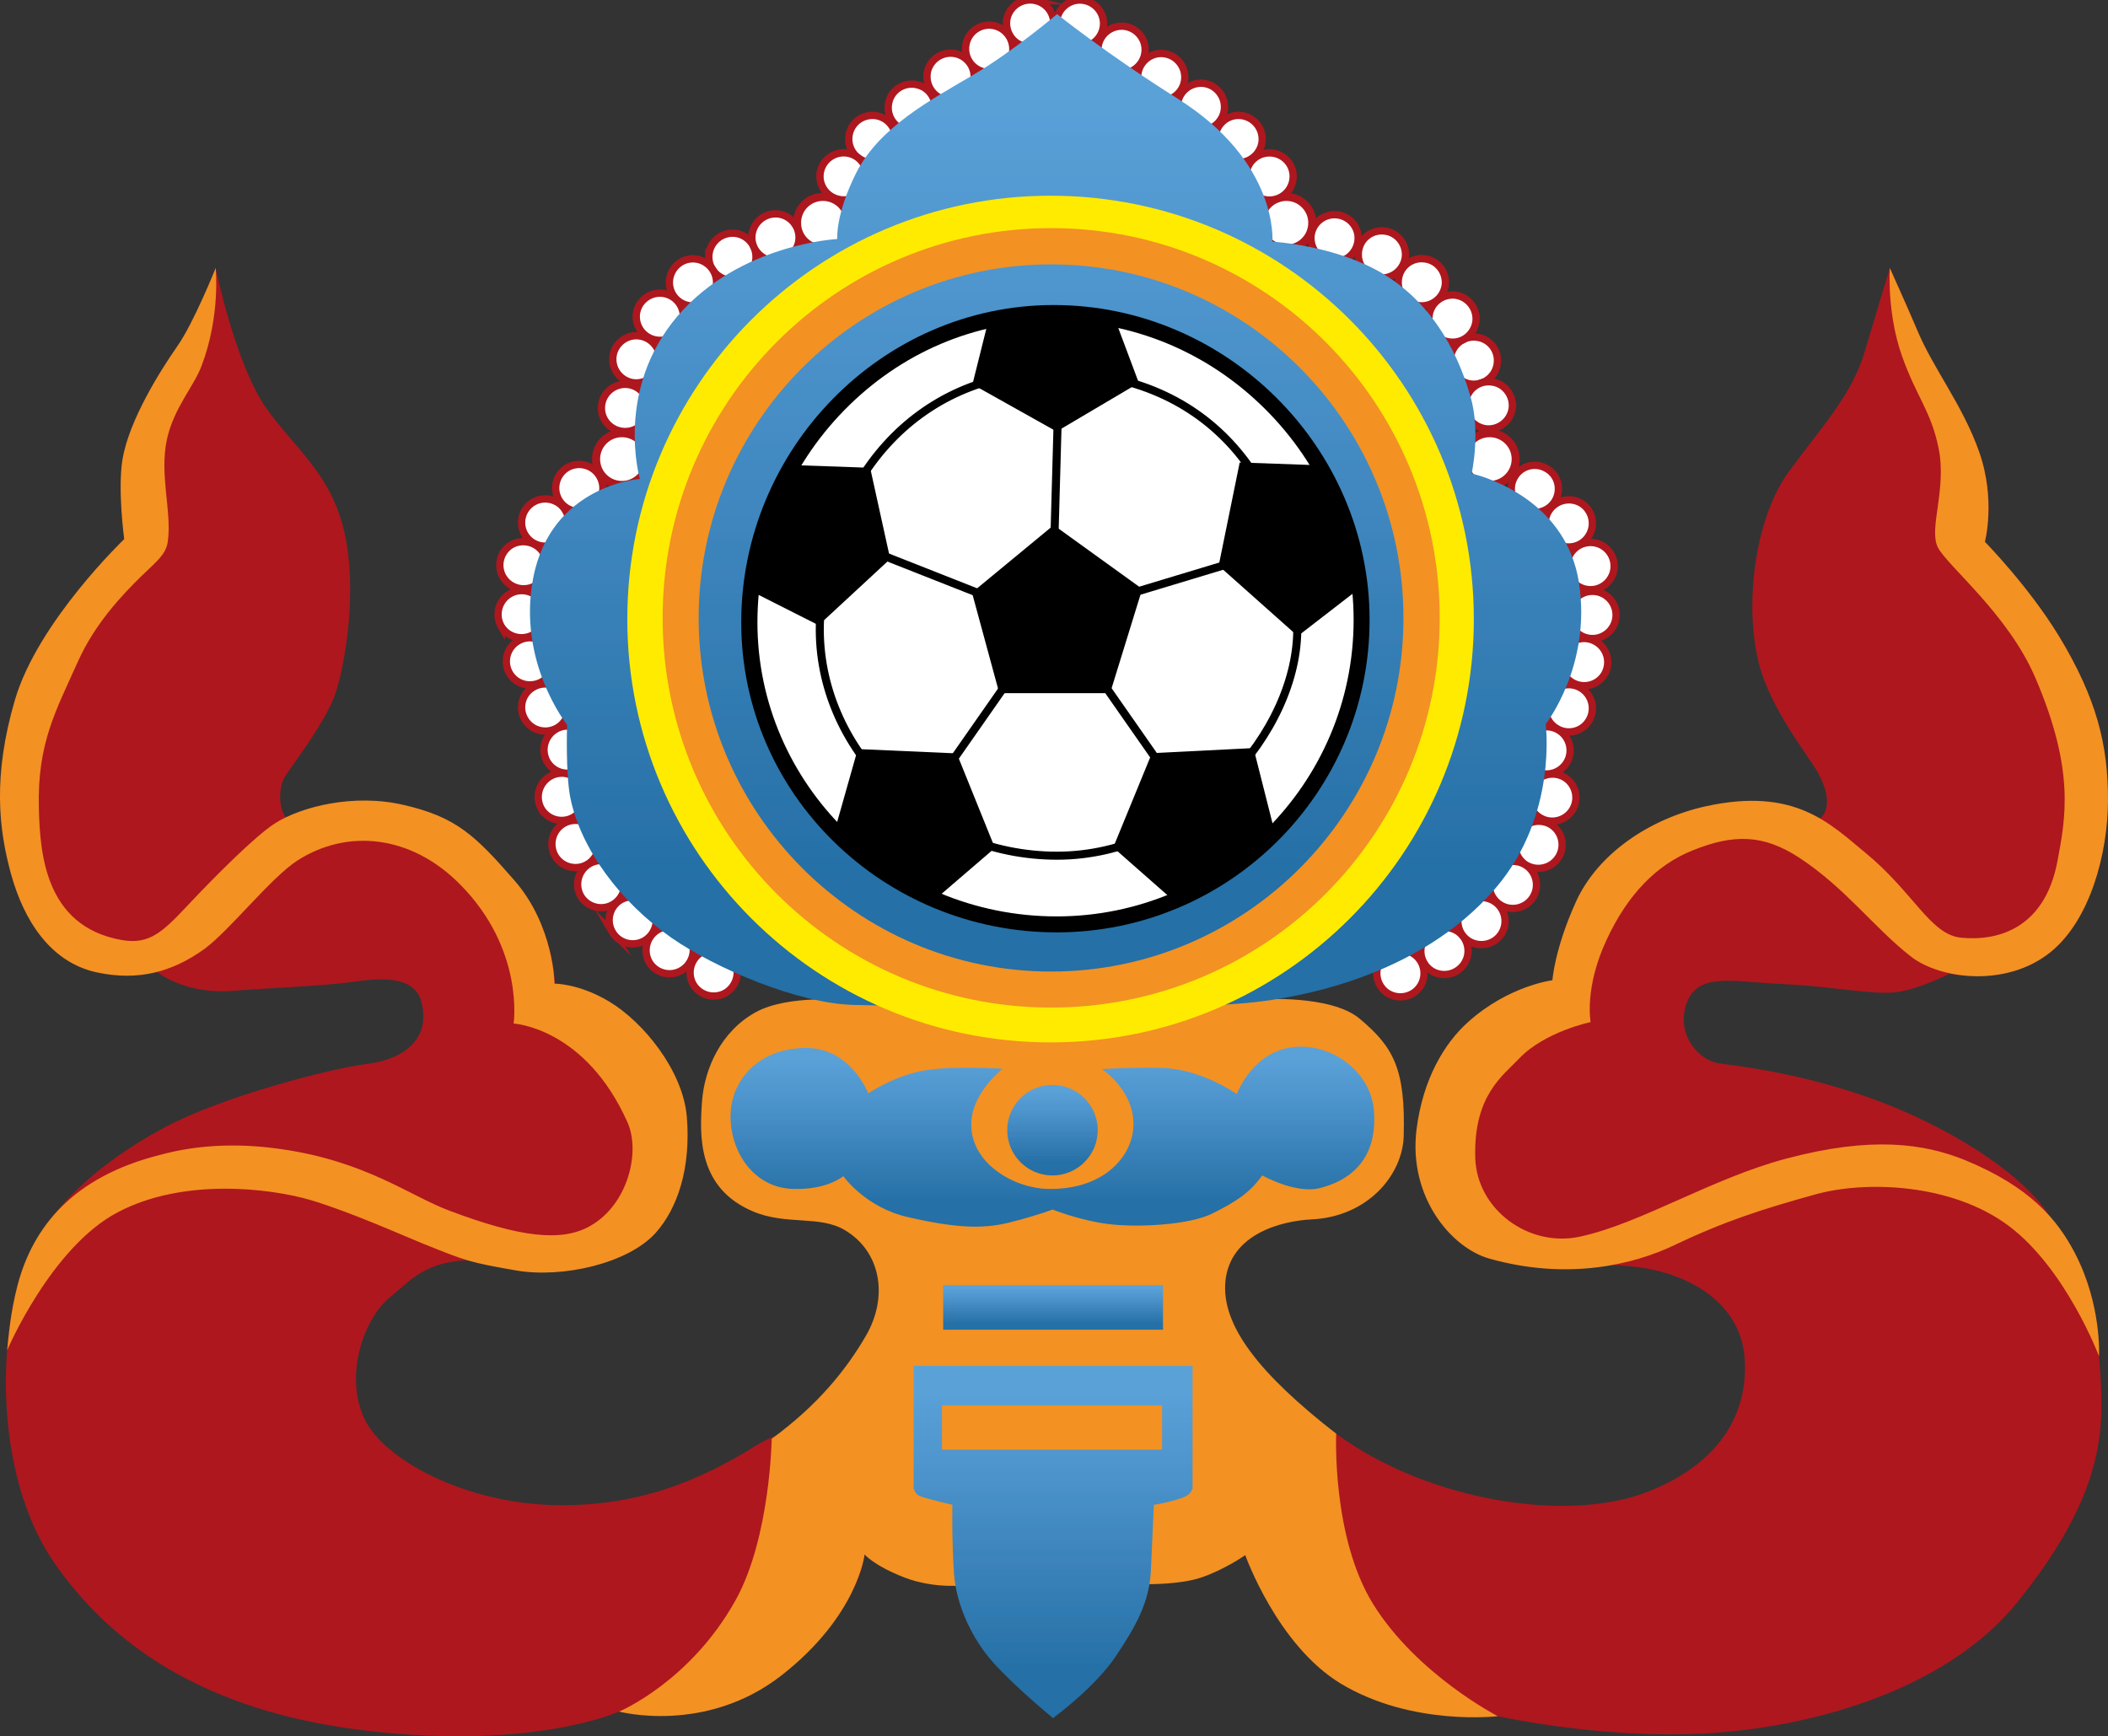<svg xmlns="http://www.w3.org/2000/svg" viewBox="16.04 57.08 272.34 224.34"><rect x="16.04" y="57.08" width="272.34" height="224.34" fill="#333333" stroke="none"/><defs><linearGradient id="a" x1="0" x2="1.005" y1="0" y2="0" gradientTransform="rotate(90 -29.477 401.554) scale(128.421)" gradientUnits="userSpaceOnUse"><stop offset="0" stop-color="#5aa1d8"/><stop offset=".063" stop-color="#5aa1d8"/><stop offset=".078" stop-color="#5aa1d8"/><stop offset=".086" stop-color="#59a0d7"/><stop offset=".094" stop-color="#59a0d7"/><stop offset=".102" stop-color="#589fd7"/><stop offset=".109" stop-color="#589fd7"/><stop offset=".117" stop-color="#589ed6"/><stop offset=".125" stop-color="#579dd5"/><stop offset=".133" stop-color="#579dd5"/><stop offset=".141" stop-color="#569dd4"/><stop offset=".148" stop-color="#559cd3"/><stop offset=".156" stop-color="#559cd3"/><stop offset=".164" stop-color="#559bd3"/><stop offset=".172" stop-color="#559bd3"/><stop offset=".18" stop-color="#549ad2"/><stop offset=".188" stop-color="#539ad1"/><stop offset=".191" stop-color="#529ad1"/><stop offset=".195" stop-color="#5299d0"/><stop offset=".203" stop-color="#5299d0"/><stop offset=".219" stop-color="#5198d0"/><stop offset=".223" stop-color="#5198cf"/><stop offset=".227" stop-color="#5098cf"/><stop offset=".234" stop-color="#5098cf"/><stop offset=".242" stop-color="#4f97ce"/><stop offset=".25" stop-color="#4e96ce"/><stop offset=".258" stop-color="#4e96ce"/><stop offset=".266" stop-color="#4e96cd"/><stop offset=".273" stop-color="#4e96cd"/><stop offset=".281" stop-color="#4d95cc"/><stop offset=".289" stop-color="#4c94cb"/><stop offset=".297" stop-color="#4c94cb"/><stop offset=".305" stop-color="#4b93ca"/><stop offset=".313" stop-color="#4b93ca"/><stop offset=".32" stop-color="#4a92ca"/><stop offset=".328" stop-color="#4a92c9"/><stop offset=".336" stop-color="#4a92c9"/><stop offset=".344" stop-color="#4991c8"/><stop offset=".352" stop-color="#4890c7"/><stop offset=".359" stop-color="#4890c7"/><stop offset=".367" stop-color="#478fc6"/><stop offset=".371" stop-color="#468fc6"/><stop offset=".375" stop-color="#468ec6"/><stop offset=".391" stop-color="#468ec6"/><stop offset=".398" stop-color="#468ec5"/><stop offset=".406" stop-color="#458dc4"/><stop offset=".414" stop-color="#458dc4"/><stop offset=".422" stop-color="#448cc3"/><stop offset=".43" stop-color="#438bc2"/><stop offset=".434" stop-color="#428bc2"/><stop offset=".438" stop-color="#428ac2"/><stop offset=".445" stop-color="#418ac2"/><stop offset=".449" stop-color="#4189c1"/><stop offset=".453" stop-color="#4189c0"/><stop offset=".461" stop-color="#4189c0"/><stop offset=".469" stop-color="#4188c0"/><stop offset=".477" stop-color="#4188c0"/><stop offset=".484" stop-color="#4088bf"/><stop offset=".492" stop-color="#3f87be"/><stop offset=".5" stop-color="#3f87be"/><stop offset=".508" stop-color="#3e86bd"/><stop offset=".516" stop-color="#3e86bd"/><stop offset=".523" stop-color="#3d85bc"/><stop offset=".527" stop-color="#3c84bb"/><stop offset=".531" stop-color="#3b84bb"/><stop offset=".547" stop-color="#3b84bb"/><stop offset=".555" stop-color="#3b83ba"/><stop offset=".563" stop-color="#3b83ba"/><stop offset=".57" stop-color="#3a82b9"/><stop offset=".574" stop-color="#3982b9"/><stop offset=".578" stop-color="#3981b8"/><stop offset=".586" stop-color="#3881b8"/><stop offset=".594" stop-color="#3780b7"/><stop offset=".609" stop-color="#3780b7"/><stop offset=".617" stop-color="#3680b7"/><stop offset=".625" stop-color="#377fb6"/><stop offset=".629" stop-color="#367eb5"/><stop offset=".633" stop-color="#357eb5"/><stop offset=".641" stop-color="#357eb5"/><stop offset=".648" stop-color="#347db4"/><stop offset=".656" stop-color="#337db3"/><stop offset=".664" stop-color="#337db3"/><stop offset=".672" stop-color="#327cb2"/><stop offset=".676" stop-color="#317cb2"/><stop offset=".68" stop-color="#317bb2"/><stop offset=".688" stop-color="#307bb2"/><stop offset=".695" stop-color="#2f7ab1"/><stop offset=".703" stop-color="#307ab1"/><stop offset=".711" stop-color="#3079b0"/><stop offset=".715" stop-color="#3079b0"/><stop offset=".719" stop-color="#2f79af"/><stop offset=".727" stop-color="#2f79af"/><stop offset=".734" stop-color="#2e78ae"/><stop offset=".742" stop-color="#2e78ae"/><stop offset=".75" stop-color="#2d77ae"/><stop offset=".758" stop-color="#2c76ad"/><stop offset=".766" stop-color="#2c76ad"/><stop offset=".773" stop-color="#2b76ac"/><stop offset=".777" stop-color="#2a76ac"/><stop offset=".781" stop-color="#2a75ab"/><stop offset=".789" stop-color="#2975ab"/><stop offset=".797" stop-color="#2a74ab"/><stop offset=".805" stop-color="#2a74ab"/><stop offset=".813" stop-color="#2973aa"/><stop offset=".816" stop-color="#2873aa"/><stop offset=".82" stop-color="#2873a9"/><stop offset=".828" stop-color="#2773a9"/><stop offset=".836" stop-color="#2672a8"/><stop offset=".844" stop-color="#2672a8"/><stop offset=".852" stop-color="#2571a7"/><stop offset=".855" stop-color="#2471a7"/><stop offset=".859" stop-color="#2371a7"/><stop offset=".863" stop-color="#2470a7"/><stop offset=".867" stop-color="#2470a7"/><stop offset=".875" stop-color="#2470a7"/><stop offset="1" stop-color="#2470a7"/></linearGradient><linearGradient id="b" x1="0" x2="1.013" y1="0" y2="0" gradientTransform="rotate(90 -96.395 468.062) scale(23.246)" gradientUnits="userSpaceOnUse"><stop offset="0" stop-color="#5aa1d8"/><stop offset=".063" stop-color="#5aa1d8"/><stop offset=".078" stop-color="#5aa1d8"/><stop offset=".086" stop-color="#59a0d7"/><stop offset=".094" stop-color="#59a0d7"/><stop offset=".102" stop-color="#589fd7"/><stop offset=".109" stop-color="#589ed6"/><stop offset=".117" stop-color="#589ed6"/><stop offset=".125" stop-color="#579dd5"/><stop offset=".133" stop-color="#579dd5"/><stop offset=".141" stop-color="#569dd4"/><stop offset=".148" stop-color="#559cd3"/><stop offset=".156" stop-color="#559cd3"/><stop offset=".164" stop-color="#559bd3"/><stop offset=".172" stop-color="#549ad2"/><stop offset=".18" stop-color="#549ad2"/><stop offset=".188" stop-color="#539ad1"/><stop offset=".191" stop-color="#529ad1"/><stop offset=".195" stop-color="#5299d0"/><stop offset=".203" stop-color="#5199d0"/><stop offset=".219" stop-color="#5198d0"/><stop offset=".223" stop-color="#5098cf"/><stop offset=".227" stop-color="#5098cf"/><stop offset=".234" stop-color="#5098cf"/><stop offset=".242" stop-color="#4f97ce"/><stop offset=".25" stop-color="#4e96ce"/><stop offset=".258" stop-color="#4e96ce"/><stop offset=".266" stop-color="#4e96cd"/><stop offset=".273" stop-color="#4d95cc"/><stop offset=".281" stop-color="#4d95cc"/><stop offset=".289" stop-color="#4c94cb"/><stop offset=".297" stop-color="#4c94cb"/><stop offset=".305" stop-color="#4b93ca"/><stop offset=".313" stop-color="#4a92ca"/><stop offset=".32" stop-color="#4a92ca"/><stop offset=".328" stop-color="#4a92c9"/><stop offset=".336" stop-color="#4991c8"/><stop offset=".344" stop-color="#4991c8"/><stop offset=".352" stop-color="#4890c7"/><stop offset=".359" stop-color="#4890c7"/><stop offset=".367" stop-color="#478fc6"/><stop offset=".371" stop-color="#468ec6"/><stop offset=".375" stop-color="#458ec6"/><stop offset=".383" stop-color="#458ec6"/><stop offset=".391" stop-color="#468ec5"/><stop offset=".398" stop-color="#468ec5"/><stop offset=".406" stop-color="#458dc4"/><stop offset=".414" stop-color="#448cc3"/><stop offset=".422" stop-color="#448cc3"/><stop offset=".43" stop-color="#438bc2"/><stop offset=".434" stop-color="#428ac2"/><stop offset=".438" stop-color="#418ac2"/><stop offset=".441" stop-color="#418ac1"/><stop offset=".445" stop-color="#4189c1"/><stop offset=".453" stop-color="#4189c0"/><stop offset=".469" stop-color="#4188c0"/><stop offset=".477" stop-color="#4088bf"/><stop offset=".484" stop-color="#4088bf"/><stop offset=".492" stop-color="#3f87be"/><stop offset=".5" stop-color="#3e86bd"/><stop offset=".508" stop-color="#3e86bd"/><stop offset=".516" stop-color="#3d85bc"/><stop offset=".52" stop-color="#3c85bc"/><stop offset=".523" stop-color="#3c84bb"/><stop offset=".531" stop-color="#3b84bb"/><stop offset=".547" stop-color="#3b84bb"/><stop offset=".555" stop-color="#3b83ba"/><stop offset=".563" stop-color="#3a82b9"/><stop offset=".566" stop-color="#3a82b9"/><stop offset=".57" stop-color="#3982b9"/><stop offset=".574" stop-color="#3981b8"/><stop offset=".578" stop-color="#3881b8"/><stop offset=".586" stop-color="#3881b8"/><stop offset=".594" stop-color="#3780b7"/><stop offset=".609" stop-color="#3780b7"/><stop offset=".617" stop-color="#377fb6"/><stop offset=".621" stop-color="#367fb6"/><stop offset=".625" stop-color="#357eb5"/><stop offset=".633" stop-color="#357eb5"/><stop offset=".641" stop-color="#347db4"/><stop offset=".648" stop-color="#347db4"/><stop offset=".656" stop-color="#337db3"/><stop offset=".664" stop-color="#327cb2"/><stop offset=".668" stop-color="#327cb2"/><stop offset=".672" stop-color="#317bb2"/><stop offset=".676" stop-color="#307bb2"/><stop offset=".68" stop-color="#307bb2"/><stop offset=".688" stop-color="#307bb2"/><stop offset=".695" stop-color="#2f7ab1"/><stop offset=".699" stop-color="#3079b0"/><stop offset=".703" stop-color="#3179b0"/><stop offset=".707" stop-color="#3079b0"/><stop offset=".711" stop-color="#3079af"/><stop offset=".715" stop-color="#2f79af"/><stop offset=".719" stop-color="#2f79af"/><stop offset=".727" stop-color="#2e78ae"/><stop offset=".734" stop-color="#2e78ae"/><stop offset=".742" stop-color="#2d77ae"/><stop offset=".75" stop-color="#2d77ae"/><stop offset=".758" stop-color="#2c76ad"/><stop offset=".766" stop-color="#2b76ac"/><stop offset=".77" stop-color="#2a76ac"/><stop offset=".773" stop-color="#2a75ab"/><stop offset=".781" stop-color="#2a75ab"/><stop offset=".789" stop-color="#2975ab"/><stop offset=".797" stop-color="#2a74ab"/><stop offset=".805" stop-color="#2973aa"/><stop offset=".809" stop-color="#2873aa"/><stop offset=".813" stop-color="#2873a9"/><stop offset=".82" stop-color="#2773a9"/><stop offset=".828" stop-color="#2672a8"/><stop offset=".836" stop-color="#2672a8"/><stop offset=".844" stop-color="#2571a7"/><stop offset=".848" stop-color="#2471a7"/><stop offset=".852" stop-color="#2371a7"/><stop offset=".855" stop-color="#2470a7"/><stop offset=".859" stop-color="#2470a7"/><stop offset=".875" stop-color="#2470a7"/><stop offset="1" stop-color="#2470a7"/></linearGradient><linearGradient id="c" x1="0" x2="1" y1="0" y2="0" gradientTransform="rotate(90 -98.873 470.538) scale(11.674)" gradientUnits="userSpaceOnUse"><stop offset="0" stop-color="#5aa1d8"/><stop offset=".063" stop-color="#5aa1d8"/><stop offset=".078" stop-color="#5aa1d8"/><stop offset=".086" stop-color="#59a0d7"/><stop offset=".094" stop-color="#59a0d7"/><stop offset=".102" stop-color="#589fd7"/><stop offset=".109" stop-color="#589fd7"/><stop offset=".117" stop-color="#589ed6"/><stop offset=".125" stop-color="#579dd5"/><stop offset=".133" stop-color="#579dd5"/><stop offset=".141" stop-color="#569dd4"/><stop offset=".148" stop-color="#569dd4"/><stop offset=".156" stop-color="#559cd3"/><stop offset=".164" stop-color="#559bd3"/><stop offset=".172" stop-color="#559bd3"/><stop offset=".18" stop-color="#549ad2"/><stop offset=".188" stop-color="#539ad1"/><stop offset=".191" stop-color="#539ad1"/><stop offset=".195" stop-color="#529ad1"/><stop offset=".203" stop-color="#5299d0"/><stop offset=".219" stop-color="#5198d0"/><stop offset=".223" stop-color="#5198cf"/><stop offset=".227" stop-color="#5098cf"/><stop offset=".234" stop-color="#5098cf"/><stop offset=".242" stop-color="#4f97ce"/><stop offset=".25" stop-color="#4f97ce"/><stop offset=".266" stop-color="#4e96ce"/><stop offset=".273" stop-color="#4e96cd"/><stop offset=".281" stop-color="#4d95cc"/><stop offset=".289" stop-color="#4c94cb"/><stop offset=".297" stop-color="#4c94cb"/><stop offset=".305" stop-color="#4b93ca"/><stop offset=".313" stop-color="#4b93ca"/><stop offset=".328" stop-color="#4a92ca"/><stop offset=".336" stop-color="#4a92c9"/><stop offset=".344" stop-color="#4991c8"/><stop offset=".352" stop-color="#4991c8"/><stop offset=".359" stop-color="#4890c7"/><stop offset=".367" stop-color="#478fc6"/><stop offset=".371" stop-color="#468fc6"/><stop offset=".375" stop-color="#468ec6"/><stop offset=".391" stop-color="#468ec6"/><stop offset=".398" stop-color="#468ec5"/><stop offset=".406" stop-color="#458dc4"/><stop offset=".414" stop-color="#458dc4"/><stop offset=".422" stop-color="#448cc3"/><stop offset=".43" stop-color="#438bc2"/><stop offset=".434" stop-color="#438bc2"/><stop offset=".438" stop-color="#428bc2"/><stop offset=".441" stop-color="#428ac2"/><stop offset=".445" stop-color="#418ac2"/><stop offset=".449" stop-color="#418ac1"/><stop offset=".453" stop-color="#4189c1"/><stop offset=".461" stop-color="#4189c0"/><stop offset=".469" stop-color="#4188c0"/><stop offset=".477" stop-color="#4188c0"/><stop offset=".484" stop-color="#4088bf"/><stop offset=".492" stop-color="#4088bf"/><stop offset=".5" stop-color="#3f87be"/><stop offset=".508" stop-color="#3e86bd"/><stop offset=".516" stop-color="#3e86bd"/><stop offset=".523" stop-color="#3d85bc"/><stop offset=".527" stop-color="#3c85bc"/><stop offset=".531" stop-color="#3b84bb"/><stop offset=".547" stop-color="#3c84bb"/><stop offset=".555" stop-color="#3c84bb"/><stop offset=".563" stop-color="#3b83ba"/><stop offset=".57" stop-color="#3a82b9"/><stop offset=".574" stop-color="#3a82b9"/><stop offset=".578" stop-color="#3982b9"/><stop offset=".582" stop-color="#3981b8"/><stop offset=".586" stop-color="#3881b8"/><stop offset=".594" stop-color="#3881b8"/><stop offset=".602" stop-color="#3780b7"/><stop offset=".609" stop-color="#3680b7"/><stop offset=".617" stop-color="#3680b7"/><stop offset=".625" stop-color="#377fb6"/><stop offset=".629" stop-color="#367fb6"/><stop offset=".633" stop-color="#367eb5"/><stop offset=".641" stop-color="#357eb5"/><stop offset=".648" stop-color="#347db4"/><stop offset=".656" stop-color="#347db4"/><stop offset=".664" stop-color="#337db3"/><stop offset=".672" stop-color="#327db2"/><stop offset=".676" stop-color="#327cb2"/><stop offset=".68" stop-color="#317cb2"/><stop offset=".684" stop-color="#317bb2"/><stop offset=".688" stop-color="#307bb2"/><stop offset=".695" stop-color="#307bb2"/><stop offset=".703" stop-color="#2f7ab1"/><stop offset=".707" stop-color="#3079b0"/><stop offset=".711" stop-color="#3179b0"/><stop offset=".719" stop-color="#3079b0"/><stop offset=".723" stop-color="#2f79af"/><stop offset=".727" stop-color="#2f79af"/><stop offset=".734" stop-color="#2f79af"/><stop offset=".742" stop-color="#2e78ae"/><stop offset=".75" stop-color="#2d77ae"/><stop offset=".758" stop-color="#2d77ae"/><stop offset=".766" stop-color="#2c76ad"/><stop offset=".773" stop-color="#2c76ad"/><stop offset=".781" stop-color="#2b76ac"/><stop offset=".785" stop-color="#2a75ab"/><stop offset=".789" stop-color="#2975ab"/><stop offset=".797" stop-color="#2975ab"/><stop offset=".805" stop-color="#2a74ab"/><stop offset=".813" stop-color="#2973aa"/><stop offset=".816" stop-color="#2973aa"/><stop offset=".82" stop-color="#2873aa"/><stop offset=".824" stop-color="#2873a9"/><stop offset=".828" stop-color="#2773a9"/><stop offset=".836" stop-color="#2773a9"/><stop offset=".844" stop-color="#2672a8"/><stop offset=".852" stop-color="#2571a7"/><stop offset=".855" stop-color="#2571a7"/><stop offset=".859" stop-color="#2471a7"/><stop offset=".863" stop-color="#2470a7"/><stop offset=".867" stop-color="#2470a7"/><stop offset=".875" stop-color="#2470a7"/><stop offset="1" stop-color="#2470a7"/></linearGradient><linearGradient id="d" x1="0" x2="1" y1="0" y2="0" gradientTransform="rotate(90 -111.764 483.512) scale(5.751)" gradientUnits="userSpaceOnUse"><stop offset="0" stop-color="#5aa1d8"/><stop offset=".063" stop-color="#5aa1d8"/><stop offset=".078" stop-color="#5aa1d8"/><stop offset=".086" stop-color="#59a0d7"/><stop offset=".094" stop-color="#59a0d7"/><stop offset=".102" stop-color="#589fd7"/><stop offset=".109" stop-color="#589fd7"/><stop offset=".117" stop-color="#589ed6"/><stop offset=".125" stop-color="#579dd5"/><stop offset=".133" stop-color="#579dd5"/><stop offset=".141" stop-color="#569dd4"/><stop offset=".148" stop-color="#559cd3"/><stop offset=".156" stop-color="#559cd3"/><stop offset=".164" stop-color="#559bd3"/><stop offset=".172" stop-color="#559bd3"/><stop offset=".18" stop-color="#549ad2"/><stop offset=".188" stop-color="#539ad1"/><stop offset=".191" stop-color="#539ad1"/><stop offset=".195" stop-color="#529ad1"/><stop offset=".203" stop-color="#5299d0"/><stop offset=".219" stop-color="#5198d0"/><stop offset=".223" stop-color="#5198cf"/><stop offset=".227" stop-color="#5098cf"/><stop offset=".234" stop-color="#5098cf"/><stop offset=".242" stop-color="#4f97ce"/><stop offset=".25" stop-color="#4f97ce"/><stop offset=".258" stop-color="#4e96ce"/><stop offset=".266" stop-color="#4e96cd"/><stop offset=".273" stop-color="#4e96cd"/><stop offset=".281" stop-color="#4d95cc"/><stop offset=".289" stop-color="#4c94cb"/><stop offset=".297" stop-color="#4c94cb"/><stop offset=".305" stop-color="#4b93ca"/><stop offset=".313" stop-color="#4b93ca"/><stop offset=".328" stop-color="#4a92ca"/><stop offset=".336" stop-color="#4a92c9"/><stop offset=".344" stop-color="#4991c8"/><stop offset=".352" stop-color="#4991c8"/><stop offset=".359" stop-color="#4890c7"/><stop offset=".367" stop-color="#478fc6"/><stop offset=".371" stop-color="#468fc6"/><stop offset=".375" stop-color="#468ec6"/><stop offset=".391" stop-color="#468ec6"/><stop offset=".398" stop-color="#468ec5"/><stop offset=".406" stop-color="#458dc4"/><stop offset=".414" stop-color="#458dc4"/><stop offset=".422" stop-color="#448cc3"/><stop offset=".43" stop-color="#438bc2"/><stop offset=".434" stop-color="#438bc2"/><stop offset=".438" stop-color="#428bc2"/><stop offset=".441" stop-color="#428ac2"/><stop offset=".445" stop-color="#418ac2"/><stop offset=".449" stop-color="#418ac1"/><stop offset=".453" stop-color="#4189c1"/><stop offset=".461" stop-color="#4189c0"/><stop offset=".469" stop-color="#4188c0"/><stop offset=".477" stop-color="#4188c0"/><stop offset=".484" stop-color="#4088bf"/><stop offset=".492" stop-color="#4088bf"/><stop offset=".5" stop-color="#3f87be"/><stop offset=".508" stop-color="#3e86bd"/><stop offset=".516" stop-color="#3e86bd"/><stop offset=".523" stop-color="#3d85bc"/><stop offset=".527" stop-color="#3c84bb"/><stop offset=".531" stop-color="#3b84bb"/><stop offset=".547" stop-color="#3c84bb"/><stop offset=".555" stop-color="#3c84bb"/><stop offset=".563" stop-color="#3b83ba"/><stop offset=".57" stop-color="#3a82b9"/><stop offset=".574" stop-color="#3a82b9"/><stop offset=".578" stop-color="#3982b9"/><stop offset=".582" stop-color="#3881b8"/><stop offset=".586" stop-color="#3881b8"/><stop offset=".594" stop-color="#3881b8"/><stop offset=".602" stop-color="#3780b7"/><stop offset=".609" stop-color="#3680b7"/><stop offset=".617" stop-color="#3680b7"/><stop offset=".625" stop-color="#377fb6"/><stop offset=".629" stop-color="#367fb6"/><stop offset=".633" stop-color="#357eb5"/><stop offset=".641" stop-color="#357eb5"/><stop offset=".648" stop-color="#347db4"/><stop offset=".656" stop-color="#347db4"/><stop offset=".664" stop-color="#337db3"/><stop offset=".672" stop-color="#327cb2"/><stop offset=".676" stop-color="#327cb2"/><stop offset=".68" stop-color="#317cb2"/><stop offset=".684" stop-color="#317bb2"/><stop offset=".688" stop-color="#307bb2"/><stop offset=".695" stop-color="#307bb2"/><stop offset=".703" stop-color="#2f7ab1"/><stop offset=".707" stop-color="#3079b0"/><stop offset=".711" stop-color="#3179b0"/><stop offset=".719" stop-color="#3079b0"/><stop offset=".723" stop-color="#2f79af"/><stop offset=".727" stop-color="#2f79af"/><stop offset=".734" stop-color="#2f79af"/><stop offset=".742" stop-color="#2e78ae"/><stop offset=".75" stop-color="#2d77ae"/><stop offset=".758" stop-color="#2d77ae"/><stop offset=".766" stop-color="#2c76ad"/><stop offset=".773" stop-color="#2c76ad"/><stop offset=".781" stop-color="#2b76ac"/><stop offset=".785" stop-color="#2a75ab"/><stop offset=".789" stop-color="#2975ab"/><stop offset=".797" stop-color="#2975ab"/><stop offset=".805" stop-color="#2a74ab"/><stop offset=".813" stop-color="#2973aa"/><stop offset=".816" stop-color="#2973aa"/><stop offset=".82" stop-color="#2873aa"/><stop offset=".824" stop-color="#2873a9"/><stop offset=".828" stop-color="#2773a9"/><stop offset=".836" stop-color="#2773a9"/><stop offset=".844" stop-color="#2672a8"/><stop offset=".852" stop-color="#2571a7"/><stop offset=".855" stop-color="#2571a7"/><stop offset=".859" stop-color="#2471a7"/><stop offset=".863" stop-color="#2470a7"/><stop offset=".867" stop-color="#2470a7"/><stop offset=".875" stop-color="#2470a7"/><stop offset="1" stop-color="#2470a7"/></linearGradient><linearGradient id="e" x1="0" x2="1" y1="0" y2="0" gradientTransform="rotate(90 -116.986 488.734) scale(45.494)" gradientUnits="userSpaceOnUse"><stop offset="0" stop-color="#5aa1d8"/><stop offset=".063" stop-color="#5aa1d8"/><stop offset=".078" stop-color="#5aa1d8"/><stop offset=".086" stop-color="#59a0d7"/><stop offset=".094" stop-color="#59a0d7"/><stop offset=".102" stop-color="#589fd7"/><stop offset=".109" stop-color="#589fd7"/><stop offset=".117" stop-color="#589ed6"/><stop offset=".125" stop-color="#579dd5"/><stop offset=".133" stop-color="#579dd5"/><stop offset=".141" stop-color="#569dd4"/><stop offset=".148" stop-color="#559cd3"/><stop offset=".156" stop-color="#559cd3"/><stop offset=".164" stop-color="#559bd3"/><stop offset=".172" stop-color="#559bd3"/><stop offset=".18" stop-color="#549ad2"/><stop offset=".188" stop-color="#539ad1"/><stop offset=".191" stop-color="#539ad1"/><stop offset=".195" stop-color="#529ad1"/><stop offset=".203" stop-color="#5299d0"/><stop offset=".219" stop-color="#5198d0"/><stop offset=".223" stop-color="#5198cf"/><stop offset=".227" stop-color="#5098cf"/><stop offset=".234" stop-color="#5098cf"/><stop offset=".242" stop-color="#4f97ce"/><stop offset=".25" stop-color="#4f97ce"/><stop offset=".266" stop-color="#4e96cd"/><stop offset=".273" stop-color="#4e96cd"/><stop offset=".281" stop-color="#4d95cc"/><stop offset=".289" stop-color="#4c94cb"/><stop offset=".297" stop-color="#4c94cb"/><stop offset=".305" stop-color="#4b93ca"/><stop offset=".313" stop-color="#4b93ca"/><stop offset=".328" stop-color="#4a92ca"/><stop offset=".336" stop-color="#4a92c9"/><stop offset=".344" stop-color="#4991c8"/><stop offset=".352" stop-color="#4991c8"/><stop offset=".359" stop-color="#4890c7"/><stop offset=".367" stop-color="#478fc6"/><stop offset=".371" stop-color="#468fc6"/><stop offset=".375" stop-color="#468ec6"/><stop offset=".391" stop-color="#468ec6"/><stop offset=".398" stop-color="#468ec5"/><stop offset=".406" stop-color="#458dc4"/><stop offset=".414" stop-color="#458dc4"/><stop offset=".422" stop-color="#448cc3"/><stop offset=".43" stop-color="#438bc2"/><stop offset=".434" stop-color="#438bc2"/><stop offset=".438" stop-color="#428bc2"/><stop offset=".441" stop-color="#428ac2"/><stop offset=".445" stop-color="#418ac2"/><stop offset=".449" stop-color="#418ac1"/><stop offset=".453" stop-color="#4189c1"/><stop offset=".461" stop-color="#4189c0"/><stop offset=".469" stop-color="#4188c0"/><stop offset=".477" stop-color="#4188c0"/><stop offset=".484" stop-color="#4088bf"/><stop offset=".492" stop-color="#4088bf"/><stop offset=".5" stop-color="#3f87be"/><stop offset=".508" stop-color="#3e86bd"/><stop offset=".516" stop-color="#3e86bd"/><stop offset=".523" stop-color="#3d85bc"/><stop offset=".527" stop-color="#3c85bc"/><stop offset=".531" stop-color="#3b84bb"/><stop offset=".547" stop-color="#3c84bb"/><stop offset=".555" stop-color="#3c84bb"/><stop offset=".563" stop-color="#3b83ba"/><stop offset=".57" stop-color="#3a82b9"/><stop offset=".574" stop-color="#3a82b9"/><stop offset=".578" stop-color="#3982b9"/><stop offset=".582" stop-color="#3881b8"/><stop offset=".586" stop-color="#3881b8"/><stop offset=".594" stop-color="#3881b8"/><stop offset=".602" stop-color="#3780b7"/><stop offset=".609" stop-color="#3680b7"/><stop offset=".617" stop-color="#3680b7"/><stop offset=".625" stop-color="#377fb6"/><stop offset=".629" stop-color="#367fb6"/><stop offset=".633" stop-color="#357eb5"/><stop offset=".641" stop-color="#357eb5"/><stop offset=".648" stop-color="#347db4"/><stop offset=".656" stop-color="#347db4"/><stop offset=".664" stop-color="#337db3"/><stop offset=".672" stop-color="#327cb2"/><stop offset=".676" stop-color="#327cb2"/><stop offset=".68" stop-color="#317cb2"/><stop offset=".684" stop-color="#317bb2"/><stop offset=".688" stop-color="#307bb2"/><stop offset=".695" stop-color="#307bb2"/><stop offset=".703" stop-color="#2f7ab1"/><stop offset=".707" stop-color="#3079b0"/><stop offset=".711" stop-color="#3179b0"/><stop offset=".719" stop-color="#3079b0"/><stop offset=".723" stop-color="#2f79af"/><stop offset=".727" stop-color="#2f79af"/><stop offset=".734" stop-color="#2f79af"/><stop offset=".742" stop-color="#2e78ae"/><stop offset=".75" stop-color="#2d77ae"/><stop offset=".758" stop-color="#2d77ae"/><stop offset=".766" stop-color="#2c76ad"/><stop offset=".773" stop-color="#2c76ad"/><stop offset=".781" stop-color="#2b76ac"/><stop offset=".785" stop-color="#2a75ab"/><stop offset=".789" stop-color="#2975ab"/><stop offset=".797" stop-color="#2975ab"/><stop offset=".805" stop-color="#2a74ab"/><stop offset=".813" stop-color="#2973aa"/><stop offset=".816" stop-color="#2973aa"/><stop offset=".82" stop-color="#2873aa"/><stop offset=".824" stop-color="#2873a9"/><stop offset=".828" stop-color="#2773a9"/><stop offset=".836" stop-color="#2773a9"/><stop offset=".844" stop-color="#2672a8"/><stop offset=".852" stop-color="#2571a7"/><stop offset=".855" stop-color="#2571a7"/><stop offset=".859" stop-color="#2471a7"/><stop offset=".863" stop-color="#2470a7"/><stop offset=".867" stop-color="#2470a7"/><stop offset=".875" stop-color="#2470a7"/><stop offset="1" stop-color="#2470a7"/></linearGradient></defs><path fill="#fff" d="M125.707 85.867c0 1.875-1.5 3.343-3.344 3.343a3.308 3.308 0 0 1-3.343-3.343 3.327 3.327 0 0 1 3.343-3.344c1.844 0 3.344 1.5 3.344 3.344"/><path fill="none" stroke="#ae171e" stroke-miterlimit="10" stroke-width="1.04" d="M125.707 85.867c0 1.875-1.5 3.343-3.344 3.343a3.308 3.308 0 0 1-3.343-3.343 3.327 3.327 0 0 1 3.343-3.344c1.844 0 3.344 1.5 3.344 3.344zm0 0"/><path fill="#fff" d="M185.576 85.867c0 1.875-1.5 3.343-3.343 3.343a3.327 3.327 0 0 1-3.344-3.343c0-1.844 1.5-3.344 3.344-3.344 1.843 0 3.343 1.5 3.343 3.344"/><path fill="none" stroke="#ae171e" stroke-miterlimit="10" stroke-width="1.04" d="M185.576 85.867c0 1.875-1.5 3.343-3.343 3.343a3.327 3.327 0 0 1-3.344-3.343c0-1.844 1.5-3.344 3.344-3.344 1.843 0 3.343 1.5 3.343 3.344zm0 0"/><path fill="#fff" d="M99.74 116.395c0 1.844-1.5 3.344-3.343 3.344a3.327 3.327 0 0 1-3.343-3.344 3.327 3.327 0 0 1 3.343-3.343c1.844 0 3.344 1.5 3.344 3.343"/><path fill="none" stroke="#ae171e" stroke-miterlimit="10" stroke-width="1.04" d="M99.74 116.395c0 1.844-1.5 3.344-3.343 3.344a3.327 3.327 0 0 1-3.343-3.344 3.327 3.327 0 0 1 3.343-3.343c1.844 0 3.344 1.5 3.344 3.343zm0 0"/><path fill="#fff" d="M211.855 116.395c0 1.844-1.5 3.344-3.375 3.344a3.347 3.347 0 0 1-3.343-3.344c0-1.843 1.5-3.343 3.343-3.343 1.875 0 3.375 1.5 3.375 3.343"/><path fill="none" stroke="#ae171e" stroke-miterlimit="10" stroke-width="1.04" d="M211.855 116.395c0 1.844-1.5 3.344-3.375 3.344a3.347 3.347 0 0 1-3.343-3.344c0-1.843 1.5-3.343 3.343-3.343 1.875 0 3.375 1.5 3.375 3.343zm0 0"/><path fill="#fff" d="M163.984 63.494c0 1.687-1.374 3.062-3.03 3.062a3.067 3.067 0 0 1-3.063-3.062c0-1.656 1.375-3.03 3.063-3.03 1.656 0 3.03 1.374 3.03 3.03"/><path fill="none" stroke="#ae171e" stroke-miterlimit="10" stroke-width=".944" d="M163.984 63.494c0 1.687-1.374 3.062-3.03 3.062a3.067 3.067 0 0 1-3.063-3.062c0-1.656 1.375-3.03 3.063-3.03 1.656 0 3.03 1.374 3.03 3.03zm0 0"/><path fill="#fff" d="M158.61 60.12a3.067 3.067 0 0 1-3.062 3.062c-1.656 0-3.031-1.375-3.031-3.063 0-1.656 1.375-3.03 3.03-3.03 1.688 0 3.063 1.374 3.063 3.03"/><path fill="none" stroke="#ae171e" stroke-miterlimit="10" stroke-width=".944" d="M158.61 60.12a3.067 3.067 0 0 1-3.062 3.062c-1.656 0-3.031-1.375-3.031-3.063 0-1.656 1.375-3.03 3.03-3.03 1.688 0 3.063 1.374 3.063 3.03zm0 0"/><path fill="#fff" d="M183.108 79.867a3.067 3.067 0 0 1-3.063 3.063c-1.687 0-3.03-1.375-3.03-3.063a3.014 3.014 0 0 1 3.03-3.03c1.688 0 3.063 1.343 3.063 3.03"/><path fill="none" stroke="#ae171e" stroke-miterlimit="10" stroke-width=".944" d="M183.108 79.867a3.067 3.067 0 0 1-3.063 3.063c-1.687 0-3.03-1.375-3.03-3.063a3.014 3.014 0 0 1 3.03-3.03c1.688 0 3.063 1.343 3.063 3.03zm0 0"/><path fill="#fff" d="M179.108 75.055c0 1.657-1.375 3.031-3.062 3.031a3.034 3.034 0 0 1-3.031-3.03c0-1.688 1.343-3.063 3.03-3.063a3.067 3.067 0 0 1 3.063 3.062"/><path fill="none" stroke="#ae171e" stroke-miterlimit="10" stroke-width=".944" d="M179.108 75.055c0 1.657-1.375 3.031-3.062 3.031a3.034 3.034 0 0 1-3.031-3.03c0-1.688 1.343-3.063 3.03-3.063a3.067 3.067 0 0 1 3.063 3.062zm0 0"/><path fill="#fff" d="M174.233 70.9c0 1.656-1.374 3.03-3.03 3.03-1.688 0-3.063-1.374-3.063-3.03a3.067 3.067 0 0 1 3.063-3.063c1.656 0 3.03 1.375 3.03 3.063"/><path fill="none" stroke="#ae171e" stroke-miterlimit="10" stroke-width=".944" d="M174.233 70.9c0 1.656-1.374 3.03-3.03 3.03-1.688 0-3.063-1.374-3.063-3.03a3.067 3.067 0 0 1 3.063-3.063c1.656 0 3.03 1.375 3.03 3.063zm0 0"/><path fill="#fff" d="M169.109 67.056c0 1.687-1.375 3.031-3.062 3.031a3.034 3.034 0 0 1-3.031-3.03c0-1.688 1.375-3.063 3.03-3.063a3.067 3.067 0 0 1 3.063 3.062"/><path fill="none" stroke="#ae171e" stroke-miterlimit="10" stroke-width=".944" d="M169.109 67.056c0 1.687-1.375 3.031-3.062 3.031a3.034 3.034 0 0 1-3.031-3.03c0-1.688 1.375-3.063 3.03-3.063a3.067 3.067 0 0 1 3.063 3.062zm0 0"/><path fill="#fff" d="M129.519 72.087c1.625.437 2.593 2.125 2.187 3.75-.437 1.624-2.125 2.593-3.718 2.156a3.047 3.047 0 0 1-2.187-3.75c.437-1.625 2.093-2.562 3.718-2.156"/><path fill="none" stroke="#ae171e" stroke-miterlimit="10" stroke-width=".944" d="M129.519 72.087c1.625.437 2.593 2.125 2.187 3.75-.437 1.624-2.125 2.593-3.718 2.156a3.047 3.047 0 0 1-2.187-3.75c.437-1.625 2.093-2.562 3.718-2.156zm0 0"/><path fill="#fff" d="M125.832 76.93c1.593.438 2.562 2.094 2.156 3.719a3.034 3.034 0 0 1-3.719 2.156c-1.656-.438-2.624-2.094-2.187-3.719a3.067 3.067 0 0 1 3.75-2.156"/><path fill="none" stroke="#ae171e" stroke-miterlimit="10" stroke-width=".944" d="M125.832 76.93c1.593.438 2.562 2.094 2.156 3.719a3.034 3.034 0 0 1-3.719 2.156c-1.656-.438-2.624-2.094-2.187-3.719a3.067 3.067 0 0 1 3.75-2.156zm0 0"/><path fill="#fff" d="M149.923 57.182a3.034 3.034 0 0 1 2.156 3.719 3.034 3.034 0 0 1-3.718 2.156c-1.625-.407-2.594-2.094-2.187-3.719a3.067 3.067 0 0 1 3.75-2.156"/><path fill="none" stroke="#ae171e" stroke-miterlimit="10" stroke-width=".944" d="M149.923 57.182a3.034 3.034 0 0 1 2.156 3.719 3.034 3.034 0 0 1-3.718 2.156c-1.625-.407-2.594-2.094-2.187-3.719a3.067 3.067 0 0 1 3.75-2.156zm0 0"/><path fill="#fff" d="M144.611 60.432c1.625.437 2.594 2.125 2.188 3.75-.438 1.624-2.125 2.562-3.75 2.155a3.053 3.053 0 0 1-2.156-3.75 3.034 3.034 0 0 1 3.718-2.155"/><path fill="none" stroke="#ae171e" stroke-miterlimit="10" stroke-width=".944" d="M144.611 60.432c1.625.437 2.594 2.125 2.188 3.75-.438 1.624-2.125 2.562-3.75 2.155a3.053 3.053 0 0 1-2.156-3.75 3.034 3.034 0 0 1 3.718-2.155zm0 0"/><path fill="#fff" d="M139.643 64.057a3.067 3.067 0 0 1 2.156 3.75 3.034 3.034 0 0 1-3.718 2.155c-1.625-.437-2.594-2.093-2.188-3.75a3.067 3.067 0 0 1 3.75-2.155"/><path fill="none" stroke="#ae171e" stroke-miterlimit="10" stroke-width=".944" d="M139.643 64.057a3.067 3.067 0 0 1 2.156 3.75 3.034 3.034 0 0 1-3.718 2.155c-1.625-.437-2.594-2.093-2.188-3.75a3.067 3.067 0 0 1 3.75-2.155zm0 0"/><path fill="#fff" d="M134.612 68.056c1.625.406 2.594 2.094 2.156 3.718a3.034 3.034 0 0 1-3.718 2.157 3.034 3.034 0 0 1-2.156-3.719c.406-1.625 2.093-2.593 3.718-2.156"/><path fill="none" stroke="#ae171e" stroke-miterlimit="10" stroke-width=".944" d="M134.612 68.056c1.625.406 2.594 2.094 2.156 3.718a3.034 3.034 0 0 1-3.718 2.157 3.034 3.034 0 0 1-2.156-3.719c.406-1.625 2.093-2.593 3.718-2.156zm0 0"/><path fill="#fff" d="M113.708 90.273a3.014 3.014 0 0 1-3.031 3.03c-1.687 0-3.062-1.343-3.062-3.03a3.067 3.067 0 0 1 3.062-3.062c1.687 0 3.031 1.374 3.031 3.062"/><path fill="none" stroke="#ae171e" stroke-miterlimit="10" stroke-width=".944" d="M113.708 90.273a3.014 3.014 0 0 1-3.031 3.03c-1.687 0-3.062-1.343-3.062-3.03a3.067 3.067 0 0 1 3.062-3.062c1.687 0 3.031 1.374 3.031 3.062zm0 0"/><path fill="#fff" d="M119.27 87.773c0 1.656-1.375 3.031-3.031 3.031-1.687 0-3.062-1.375-3.062-3.031a3.067 3.067 0 0 1 3.062-3.062c1.656 0 3.03 1.375 3.03 3.062"/><path fill="none" stroke="#ae171e" stroke-miterlimit="10" stroke-width=".944" d="M119.27 87.773c0 1.656-1.375 3.031-3.031 3.031-1.687 0-3.062-1.375-3.062-3.031a3.067 3.067 0 0 1 3.062-3.062c1.656 0 3.03 1.375 3.03 3.062zm0 0"/><path fill="#fff" d="M99.834 109.802a3.014 3.014 0 0 1-3.03 3.031c-1.688 0-3.063-1.344-3.063-3.03a3.067 3.067 0 0 1 3.062-3.063c1.688 0 3.031 1.375 3.031 3.062"/><path fill="none" stroke="#ae171e" stroke-miterlimit="10" stroke-width=".944" d="M99.834 109.802a3.014 3.014 0 0 1-3.03 3.031c-1.688 0-3.063-1.344-3.063-3.03a3.067 3.067 0 0 1 3.062-3.063c1.688 0 3.031 1.375 3.031 3.062zm0 0"/><path fill="#fff" d="M101.303 103.49a3.067 3.067 0 0 1-3.062 3.062c-1.656 0-3.031-1.374-3.031-3.062 0-1.656 1.375-3.03 3.03-3.03 1.688 0 3.063 1.374 3.063 3.03"/><path fill="none" stroke="#ae171e" stroke-miterlimit="10" stroke-width=".944" d="M101.303 103.49a3.067 3.067 0 0 1-3.062 3.062c-1.656 0-3.031-1.374-3.031-3.062 0-1.656 1.375-3.03 3.03-3.03 1.688 0 3.063 1.374 3.063 3.03zm0 0"/><path fill="#fff" d="M104.334 97.99c0 1.688-1.344 3.063-3.031 3.063a3.067 3.067 0 0 1-3.062-3.062c0-1.656 1.375-3.031 3.062-3.031a3.034 3.034 0 0 1 3.03 3.03"/><path fill="none" stroke="#ae171e" stroke-miterlimit="10" stroke-width=".944" d="M104.334 97.99c0 1.688-1.344 3.063-3.031 3.063a3.067 3.067 0 0 1-3.062-3.062c0-1.656 1.375-3.031 3.062-3.031a3.034 3.034 0 0 1 3.03 3.03zm0 0"/><path fill="#fff" d="M108.615 93.585c0 1.687-1.375 3.03-3.063 3.03a3.034 3.034 0 0 1-3.03-3.03c0-1.687 1.374-3.062 3.03-3.062a3.067 3.067 0 0 1 3.063 3.062"/><path fill="none" stroke="#ae171e" stroke-miterlimit="10" stroke-width=".944" d="M108.615 93.585c0 1.687-1.375 3.03-3.063 3.03a3.034 3.034 0 0 1-3.03-3.03c0-1.687 1.374-3.062 3.03-3.062a3.067 3.067 0 0 1 3.063 3.062zm0 0"/><path fill="#fff" d="M206.137 106.709a3.09 3.09 0 0 1-2.719-3.344c.187-1.687 1.688-2.906 3.344-2.718a3.01 3.01 0 0 1 2.718 3.343c-.156 1.656-1.656 2.875-3.343 2.719"/><path fill="none" stroke="#ae171e" stroke-miterlimit="10" stroke-width=".944" d="M206.137 106.709a3.09 3.09 0 0 1-2.719-3.344c.187-1.687 1.688-2.906 3.344-2.718a3.01 3.01 0 0 1 2.718 3.343c-.156 1.656-1.656 2.875-3.343 2.719zm0 0"/><path fill="#fff" d="M208.074 112.49c-1.687-.188-2.906-1.688-2.718-3.344a3.01 3.01 0 0 1 3.343-2.719c1.656.156 2.875 1.657 2.718 3.344a3.09 3.09 0 0 1-3.343 2.718"/><path fill="none" stroke="#ae171e" stroke-miterlimit="10" stroke-width=".944" d="M208.074 112.49c-1.687-.188-2.906-1.688-2.718-3.344a3.01 3.01 0 0 1 3.343-2.719c1.656.156 2.875 1.657 2.718 3.344a3.09 3.09 0 0 1-3.343 2.718zm0 0"/><path fill="#fff" d="M188.138 90.898a3.09 3.09 0 0 1-2.718-3.344 3.05 3.05 0 0 1 3.343-2.718c1.688.187 2.906 1.656 2.719 3.343-.187 1.656-1.656 2.906-3.344 2.719"/><path fill="none" stroke="#ae171e" stroke-miterlimit="10" stroke-width=".944" d="M188.138 90.898a3.09 3.09 0 0 1-2.718-3.344 3.05 3.05 0 0 1 3.343-2.718c1.688.187 2.906 1.656 2.719 3.343-.187 1.656-1.656 2.906-3.344 2.719zm0 0"/><path fill="#fff" d="M194.263 92.991c-1.688-.187-2.906-1.687-2.719-3.343a3.01 3.01 0 0 1 3.344-2.719c1.656.156 2.874 1.656 2.718 3.344a3.09 3.09 0 0 1-3.343 2.718"/><path fill="none" stroke="#ae171e" stroke-miterlimit="10" stroke-width=".944" d="M194.263 92.991c-1.688-.187-2.906-1.687-2.719-3.343a3.01 3.01 0 0 1 3.344-2.719c1.656.156 2.874 1.656 2.718 3.344a3.09 3.09 0 0 1-3.343 2.718zm0 0"/><path fill="#fff" d="M199.419 96.585c-1.688-.188-2.906-1.688-2.719-3.344a3.01 3.01 0 0 1 3.343-2.718c1.657.156 2.875 1.656 2.719 3.343a3.09 3.09 0 0 1-3.343 2.719"/><path fill="none" stroke="#ae171e" stroke-miterlimit="10" stroke-width=".944" d="M199.419 96.585c-1.688-.188-2.906-1.688-2.719-3.344a3.01 3.01 0 0 1 3.343-2.718c1.657.156 2.875 1.656 2.719 3.343a3.09 3.09 0 0 1-3.343 2.719zm0 0"/><path fill="#fff" d="M203.387 101.272a3.01 3.01 0 0 1-2.719-3.344c.156-1.656 1.657-2.874 3.344-2.718a3.09 3.09 0 0 1 2.718 3.343c-.187 1.688-1.687 2.906-3.343 2.719"/><path fill="none" stroke="#ae171e" stroke-miterlimit="10" stroke-width=".944" d="M203.387 101.272a3.01 3.01 0 0 1-2.719-3.344c.156-1.656 1.657-2.874 3.344-2.718a3.09 3.09 0 0 1 2.718 3.343c-.187 1.688-1.687 2.906-3.343 2.719zm0 0"/><path fill="#fff" d="M89.085 123.02a3.05 3.05 0 0 1-1.03 4.187c-1.438.875-3.313.406-4.188-1.031-.875-1.438-.406-3.313 1.031-4.188 1.438-.874 3.344-.406 4.187 1.032"/><path fill="none" stroke="#ae171e" stroke-miterlimit="10" stroke-width=".944" d="M89.085 123.02a3.05 3.05 0 0 1-1.03 4.187c-1.438.875-3.313.406-4.188-1.031-.875-1.438-.406-3.313 1.031-4.188 1.438-.874 3.344-.406 4.187 1.032zm0 0"/><path fill="#fff" d="M93.491 118.583c.875 1.437.406 3.312-1.031 4.155a3.05 3.05 0 0 1-4.187-1.03c-.875-1.438-.406-3.313 1.031-4.188 1.437-.844 3.312-.406 4.187 1.063"/><path fill="none" stroke="#ae171e" stroke-miterlimit="10" stroke-width=".944" d="M93.491 118.583c.875 1.437.406 3.312-1.031 4.155a3.05 3.05 0 0 1-4.187-1.03c-.875-1.438-.406-3.313 1.031-4.188 1.437-.844 3.312-.406 4.187 1.063zm0 0"/><path fill="#fff" d="M89.085 146.924a3.05 3.05 0 0 1-1.03 4.187c-1.438.843-3.313.406-4.188-1.063-.875-1.437-.406-3.312 1.031-4.156 1.438-.874 3.344-.406 4.187 1.032"/><path fill="none" stroke="#ae171e" stroke-miterlimit="10" stroke-width=".944" d="M89.085 146.924a3.05 3.05 0 0 1-1.03 4.187c-1.438.843-3.313.406-4.188-1.063-.875-1.437-.406-3.312 1.031-4.156 1.438-.874 3.344-.406 4.187 1.032zm0 0"/><path fill="#fff" d="M91.96 152.36c.875 1.438.406 3.313-1.031 4.188a3.05 3.05 0 0 1-4.187-1.031 3.088 3.088 0 0 1 1.062-4.188c1.438-.874 3.312-.406 4.156 1.032"/><path fill="none" stroke="#ae171e" stroke-miterlimit="10" stroke-width=".944" d="M91.96 152.36c.875 1.438.406 3.313-1.031 4.188a3.05 3.05 0 0 1-4.187-1.031 3.088 3.088 0 0 1 1.062-4.188c1.438-.874 3.312-.406 4.156 1.032zm0 0"/><path fill="#fff" d="M96.335 169.734a3.088 3.088 0 0 1-1.063 4.187c-1.437.875-3.312.406-4.187-1.031a3.088 3.088 0 0 1 1.062-4.187 3.052 3.052 0 0 1 4.188 1.03"/><path fill="none" stroke="#ae171e" stroke-miterlimit="10" stroke-width=".944" d="M96.335 169.734a3.088 3.088 0 0 1-1.063 4.187c-1.437.875-3.312.406-4.187-1.031a3.088 3.088 0 0 1 1.062-4.187 3.052 3.052 0 0 1 4.188 1.03zm0 0"/><path fill="#fff" d="M105.178 178.264c.874 1.438.375 3.313-1.063 4.188a3.05 3.05 0 0 1-4.187-1.032 3.088 3.088 0 0 1 1.062-4.187c1.438-.875 3.313-.406 4.188 1.031"/><path fill="none" stroke="#ae171e" stroke-miterlimit="10" stroke-width=".944" d="M105.178 178.264c.874 1.438.375 3.313-1.063 4.188a3.05 3.05 0 0 1-4.187-1.032 3.088 3.088 0 0 1 1.062-4.187c1.438-.875 3.313-.406 4.188 1.031zm0 0"/><path fill="#fff" d="M110.865 181.17a3.088 3.088 0 0 1-1.063 4.187 3.088 3.088 0 0 1-4.187-1.062 3.088 3.088 0 0 1 1.062-4.187 3.088 3.088 0 0 1 4.188 1.062"/><path fill="none" stroke="#ae171e" stroke-miterlimit="10" stroke-width=".944" d="M110.865 181.17a3.088 3.088 0 0 1-1.063 4.187 3.088 3.088 0 0 1-4.187-1.062 3.088 3.088 0 0 1 1.062-4.187 3.088 3.088 0 0 1 4.188 1.062zm0 0"/><path fill="#fff" d="M92.991 164.547a3.05 3.05 0 0 1-1.03 4.187c-1.438.875-3.313.406-4.188-1.031-.844-1.437-.406-3.312 1.031-4.187a3.044 3.044 0 0 1 4.187 1.031"/><path fill="none" stroke="#ae171e" stroke-miterlimit="10" stroke-width=".944" d="M92.991 164.547a3.05 3.05 0 0 1-1.03 4.187c-1.438.875-3.313.406-4.188-1.031-.844-1.437-.406-3.312 1.031-4.187a3.044 3.044 0 0 1 4.187 1.031zm0 0"/><path fill="#fff" d="M100.397 174.421c.875 1.437.375 3.312-1.063 4.187-1.437.844-3.312.375-4.156-1.062a3.05 3.05 0 0 1 1.032-4.187 3.088 3.088 0 0 1 4.187 1.062"/><path fill="none" stroke="#ae171e" stroke-miterlimit="10" stroke-width=".944" d="M100.397 174.421c.875 1.437.375 3.312-1.063 4.187-1.437.844-3.312.375-4.156-1.062a3.05 3.05 0 0 1 1.032-4.187 3.088 3.088 0 0 1 4.187 1.062zm0 0"/><path fill="#fff" d="M91.21 158.454c.875 1.437.406 3.312-1.031 4.187-1.437.875-3.312.406-4.187-1.031a3.088 3.088 0 0 1 1.062-4.187c1.438-.875 3.312-.407 4.156 1.03"/><path fill="none" stroke="#ae171e" stroke-miterlimit="10" stroke-width=".944" d="M91.21 158.454c.875 1.437.406 3.312-1.031 4.187-1.437.875-3.312.406-4.187-1.031a3.088 3.088 0 0 1 1.062-4.187c1.438-.875 3.312-.407 4.156 1.03zm0 0"/><path fill="#fff" d="M87.117 140.955c.875 1.438.406 3.313-1.031 4.188-1.469.843-3.313.406-4.188-1.032a3.044 3.044 0 0 1 1.032-4.187c1.437-.875 3.312-.406 4.187 1.031"/><path fill="none" stroke="#ae171e" stroke-miterlimit="10" stroke-width=".944" d="M87.117 140.955c.875 1.438.406 3.313-1.031 4.188-1.469.843-3.313.406-4.188-1.032a3.044 3.044 0 0 1 1.032-4.187c1.437-.875 3.312-.406 4.187 1.031zm0 0"/><path fill="#fff" d="M86.054 134.862c.875 1.438.375 3.312-1.062 4.187-1.437.844-3.312.407-4.187-1.03a3.08 3.08 0 0 1 1.062-4.188 3.05 3.05 0 0 1 4.187 1.031"/><path fill="none" stroke="#ae171e" stroke-miterlimit="10" stroke-width=".944" d="M86.054 134.862c.875 1.438.375 3.312-1.062 4.187-1.437.844-3.312.407-4.187-1.03a3.08 3.08 0 0 1 1.062-4.188 3.05 3.05 0 0 1 4.187 1.031zm0 0"/><path fill="#fff" d="M86.273 128.55a3.05 3.05 0 0 1-1.031 4.187 3.088 3.088 0 0 1-4.187-1.062 3.05 3.05 0 0 1 1.03-4.187c1.438-.844 3.344-.375 4.188 1.062"/><path fill="none" stroke="#ae171e" stroke-miterlimit="10" stroke-width=".944" d="M86.273 128.55a3.05 3.05 0 0 1-1.031 4.187 3.088 3.088 0 0 1-4.187-1.062 3.05 3.05 0 0 1 1.03-4.187c1.438-.844 3.344-.375 4.188 1.062zm0 0"/><path fill="#fff" d="M216.105 123.145c-.875 1.437-.407 3.312 1.062 4.187 1.437.843 3.312.375 4.156-1.063.875-1.437.406-3.312-1.031-4.187a3.088 3.088 0 0 0-4.187 1.063"/><path fill="none" stroke="#ae171e" stroke-miterlimit="10" stroke-width=".944" d="M216.105 123.145c-.875 1.437-.407 3.312 1.062 4.187 1.437.843 3.312.375 4.156-1.063.875-1.437.406-3.312-1.031-4.187a3.088 3.088 0 0 0-4.187 1.063zm0 0"/><path fill="#fff" d="M211.73 118.676a3.05 3.05 0 0 0 1.031 4.187c1.437.844 3.312.407 4.187-1.062.844-1.437.407-3.312-1.062-4.156-1.438-.875-3.312-.406-4.156 1.031"/><path fill="none" stroke="#ae171e" stroke-miterlimit="10" stroke-width=".944" d="M211.73 118.676a3.05 3.05 0 0 0 1.031 4.187c1.437.844 3.312.407 4.187-1.062.844-1.437.407-3.312-1.062-4.156-1.438-.875-3.312-.406-4.156 1.031zm0 0"/><path fill="#fff" d="M216.105 147.017a3.032 3.032 0 0 0 1.062 4.187c1.437.875 3.312.407 4.156-1.03.875-1.438.406-3.313-1.031-4.188a3.05 3.05 0 0 0-4.187 1.031"/><path fill="none" stroke="#ae171e" stroke-miterlimit="10" stroke-width=".944" d="M216.105 147.017a3.032 3.032 0 0 0 1.062 4.187c1.437.875 3.312.407 4.156-1.03.875-1.438.406-3.313-1.031-4.188a3.05 3.05 0 0 0-4.187 1.031zm0 0"/><path fill="#fff" d="M213.23 152.486c-.875 1.437-.407 3.312 1.03 4.155a3.052 3.052 0 0 0 4.188-1.03c.875-1.438.406-3.313-1.031-4.188-1.438-.875-3.312-.406-4.187 1.063"/><path fill="none" stroke="#ae171e" stroke-miterlimit="10" stroke-width=".944" d="M213.23 152.486c-.875 1.437-.407 3.312 1.03 4.155a3.052 3.052 0 0 0 4.188-1.03c.875-1.438.406-3.313-1.031-4.188-1.438-.875-3.312-.406-4.187 1.063zm0 0"/><path fill="#fff" d="M208.886 169.828a3.044 3.044 0 0 0 1.032 4.187c1.437.875 3.312.406 4.187-1.031a3.05 3.05 0 0 0-1.031-4.187c-1.438-.844-3.313-.407-4.188 1.03"/><path fill="none" stroke="#ae171e" stroke-miterlimit="10" stroke-width=".944" d="M208.886 169.828a3.044 3.044 0 0 0 1.032 4.187c1.437.875 3.312.406 4.187-1.031a3.05 3.05 0 0 0-1.031-4.187c-1.438-.844-3.313-.407-4.188 1.03zm0 0"/><path fill="#fff" d="M200.043 178.39a3.05 3.05 0 0 0 1.032 4.186 3.088 3.088 0 0 0 4.187-1.062c.875-1.437.406-3.312-1.031-4.187-1.438-.844-3.344-.375-4.188 1.062"/><path fill="none" stroke="#ae171e" stroke-miterlimit="10" stroke-width=".944" d="M200.043 178.39a3.05 3.05 0 0 0 1.032 4.186 3.088 3.088 0 0 0 4.187-1.062c.875-1.437.406-3.312-1.031-4.187-1.438-.844-3.344-.375-4.188 1.062zm0 0"/><path fill="#fff" d="M194.357 181.264a3.05 3.05 0 0 0 1.03 4.187c1.438.844 3.313.407 4.188-1.031a3.044 3.044 0 0 0-1.031-4.187c-1.438-.875-3.344-.406-4.187 1.031"/><path fill="none" stroke="#ae171e" stroke-miterlimit="10" stroke-width=".944" d="M194.357 181.264a3.05 3.05 0 0 0 1.03 4.187c1.438.844 3.313.407 4.188-1.031a3.044 3.044 0 0 0-1.031-4.187c-1.438-.875-3.344-.406-4.187 1.031zm0 0"/><path fill="#fff" d="M212.199 164.672a3.05 3.05 0 0 0 1.03 4.187 3.088 3.088 0 0 0 4.188-1.062 3.05 3.05 0 0 0-1.031-4.187 3.088 3.088 0 0 0-4.187 1.062"/><path fill="none" stroke="#ae171e" stroke-miterlimit="10" stroke-width=".944" d="M212.199 164.672a3.05 3.05 0 0 0 1.03 4.187 3.088 3.088 0 0 0 4.188-1.062 3.05 3.05 0 0 0-1.031-4.187 3.088 3.088 0 0 0-4.187 1.062zm0 0"/><path fill="#fff" d="M204.824 174.515c-.875 1.437-.406 3.312 1.031 4.187 1.438.844 3.313.406 4.188-1.031a3.044 3.044 0 0 0-1.032-4.187c-1.468-.875-3.343-.407-4.187 1.03"/><path fill="none" stroke="#ae171e" stroke-miterlimit="10" stroke-width=".944" d="M204.824 174.515c-.875 1.437-.406 3.312 1.031 4.187 1.438.844 3.313.406 4.188-1.031a3.044 3.044 0 0 0-1.032-4.187c-1.468-.875-3.343-.407-4.187 1.03zm0 0"/><path fill="#fff" d="M213.98 158.579c-.875 1.437-.407 3.312 1.03 4.156 1.438.875 3.313.406 4.188-1.032.875-1.437.406-3.312-1.031-4.187a3.088 3.088 0 0 0-4.187 1.063"/><path fill="none" stroke="#ae171e" stroke-miterlimit="10" stroke-width=".944" d="M213.98 158.579c-.875 1.437-.407 3.312 1.03 4.156 1.438.875 3.313.406 4.188-1.032.875-1.437.406-3.312-1.031-4.187a3.088 3.088 0 0 0-4.187 1.063zm0 0"/><path fill="#fff" d="M218.104 141.05c-.875 1.437-.406 3.311 1.031 4.186a3.052 3.052 0 0 0 4.188-1.03c.843-1.438.406-3.313-1.063-4.188-1.437-.875-3.28-.406-4.156 1.031"/><path fill="none" stroke="#ae171e" stroke-miterlimit="10" stroke-width=".944" d="M218.104 141.05c-.875 1.437-.406 3.311 1.031 4.186a3.052 3.052 0 0 0 4.188-1.03c.843-1.438.406-3.313-1.063-4.188-1.437-.875-3.28-.406-4.156 1.031zm0 0"/><path fill="#fff" d="M219.167 134.956a3.05 3.05 0 0 0 1.03 4.187 3.051 3.051 0 0 0 4.188-1.031c.875-1.437.406-3.312-1.031-4.187a3.05 3.05 0 0 0-4.187 1.031"/><path fill="none" stroke="#ae171e" stroke-miterlimit="10" stroke-width=".944" d="M219.167 134.956a3.05 3.05 0 0 0 1.03 4.187 3.051 3.051 0 0 0 4.188-1.031c.875-1.437.406-3.312-1.031-4.187a3.05 3.05 0 0 0-4.187 1.031zm0 0"/><path fill="#fff" d="M218.917 128.644a3.05 3.05 0 0 0 1.03 4.187 3.052 3.052 0 0 0 4.188-1.03c.875-1.438.406-3.313-1.031-4.188a3.05 3.05 0 0 0-4.187 1.031"/><path fill="none" stroke="#ae171e" stroke-miterlimit="10" stroke-width=".944" d="M218.917 128.644a3.05 3.05 0 0 0 1.03 4.187 3.052 3.052 0 0 0 4.188-1.03c.875-1.438.406-3.313-1.031-4.188a3.05 3.05 0 0 0-4.187 1.031zm0 0"/><path fill="#ae171e" d="M152.83 241.07c-.626 6.157 24.122-7.373 35.84 1.25 11.686 8.625 29.716 11.562 40.09 7.563 9.999-3.844 13.248-10.78 12.655-17.561-.625-6.78-6.875-10.593-13.655-11.5-6.781-.937-13.155.813-19.28-2.03-5.562-2.594-8.53-5.687-7.905-14.311.593-8 3.312-10.718 6.374-13.78 2.812-2.844 10.968-5.312 10.968-5.312s-.313-4.719 2.468-10.906c2.781-6.155 8.312-9.53 15.749-11.186 7.437-1.656 14.28.032 14.28.032s3.343-1.062.53-6.343c-1.093-2.062-6.186-8.218-7.686-14.28-1.937-7.718-.406-18.873 3.906-24.716 4.312-5.875 8.124-9.874 9.78-15.468.969-3.28 3.25-10.811 3.25-10.811s2.843 6.28 3.687 8.468c2.094 5.406 5.687 9.186 7.874 15.342 2.156 6.187.719 11.562.719 11.562s4.656 5.124 8.968 11.311c4.312 6.156 7.343 16.405 6.78 23.529-.5 6.343-2.593 14.061-6.75 17.748-5.561 4.937-13.56 3.219-13.56 3.219s-4 2.03-6.843 2.375c-2.906.406-8.125-.719-14.593-1.032-6.468-.28-11.061-1.624-12.53 2.469-1.437 3.968 1.469 7.28 4.062 7.75 1.219.218 10.687 1.062 21.186 5.061 10.468 4.031 19.31 10.28 21.966 15.28 4.156 7.937 5.156 10.155 5.156 10.155s1.438 8.937 1.188 15.093c-.282 7.093-3.125 14.498-10.812 24.029-7.687 9.561-21.873 15.123-36.653 16.685-14.78 1.594-30.497-1.937-30.497-1.937s-10.968.72-20.154-4.812c-8.25-4.968-12.468-15.998-12.468-15.998s-2.218 1.218-5.28 2.218c-2.75.906-7.25 1.531-7.25 1.531l-24.091.125s-3 .313-7.03-1.219c-4-1.53-5.532-2.78-5.532-2.78s-.312 6.78-10.155 14.498c-9.874 7.687-21.56 5.843-21.56 5.843s-10.812 4.969-32.372 2.5c-21.56-2.469-33.435-11.468-40.528-21.623-7.093-10.155-7.561-26.247-4.624-36.559 2.593-9.187 11.468-15.873 18.717-19.748 7.437-4 21.31-7.624 26.247-8.25 4.937-.624 8.218-3.343 7.03-7.967-1.03-4.125-6.998-2.844-9.936-2.5-3.062.375-9.061.625-14.592 1.031-7.03.5-10.655-3.25-10.655-3.25s-3.375 1.563-5.437 1.032c-6.062-1.563-9.468-6.344-11.093-12.25-1.562-5.655-2.656-11.904 1.156-23.247 3.344-10 12.249-18.748 12.249-18.748s-.438-7.187.218-11.156c.875-5.062 5.406-11.436 7.562-14.53 2.156-3.093 3.937-11.248 3.937-11.248s2.531 12.405 6.531 18.092c4 5.687 9.093 8.874 10.468 17.967 1.062 7.124-.313 15.248-1.531 18.935-1.25 3.688-5.656 9.312-6.531 10.75-1.25 2.155-.469 6.28 1.406 5.655 1.625-.562 6.687-2.406 13.155-.937 6.812 1.562 10.562 4.062 15.655 9.905 5.093 5.843 4.687 13.218 4.687 13.218s4.343.718 8.25 3.062c4.436 2.656 7.53 7.437 8.03 13.405.562 6.687-2.844 11.624-5.719 14.748-3.53 3.937-9.842 4.094-18.685 3.438-8.312-.594-10.25 2.374-13.124 4.687-3.5 2.78-6 10.217-3.375 15.748 2.625 5.53 13.28 10.843 24.217 11.155 10.936.313 19.092-3.124 26.435-7.718 7.312-4.562 24.685-3.343 27.466-8.593zm0 0"/><path fill="#f39123" d="M82.71 221.229c6.032 1.031 14.437-.906 18-4.812 2.843-3.156 4.624-8.374 4.061-15.092-.53-5.937-5.593-12.187-10.03-14.843-3.906-2.343-7.062-2.312-7.062-2.312s-.064-7.468-5.156-13.311c-5.093-5.843-7.53-8.218-14.342-9.78-6.437-1.5-13.249.219-16.655 2.406-2.562 1.656-7.686 6.811-10.811 10.124-3.562 3.78-5.25 5.624-9.062 4.905-9.874-1.812-10.436-11.342-10.593-16.998-.218-8.437 2.219-12.624 5.063-18.998 2.218-4.906 5.718-8.593 8.249-11.062 1.906-1.843 3.093-2.718 3.343-4.374.563-3.906-1.125-8.624-.093-13.311.937-4.094 3.468-6.75 4.468-9.437 2.468-6.53 1.812-12.624 1.812-12.624s-2.812 7.062-4.968 10.124c-2.156 3.094-6.187 9.468-7.062 14.561-.656 3.969.219 10.343.219 10.343s-11.156 10.655-14.124 20.78c-2.906 9.936-2.062 16.81-.5 22.497 1.625 5.875 5.03 11.437 11.155 12.718 5.218 1.093 9.593 0 13.811-3.031 3.25-2.375 8.593-9.218 12.03-11.437 6.406-4.124 14.655-3.343 20.998 3.063 8.375 8.436 6.937 17.998 6.937 17.998s9.25.5 14.718 12.78c1.687 3.812.064 10.53-4.719 13.311-3.75 2.219-9.249 1.5-18.28-1.906-5.124-1.906-10.78-6.406-21.81-7.968-4.968-.719-10.374-.687-15.686.78-11.092 2.813-16.31 9.219-18.31 16.812-.97 3.75-1.157 6.75-1.344 8.405 0 0 5.656-13.311 14.311-17.842 8.5-4.468 19.654-3.093 24.904-1.562 5.218 1.562 11.936 4.593 14.499 5.624 5.75 2.313 6 2.406 12.03 3.469m125.738-1.531c-4.875-1.375-10.468-7.906-9.405-16.655.812-6.53 3.593-11.155 6.655-13.905 5.25-4.718 10.905-5.405 10.905-5.405s.25-3.969 3.031-10.124c2.781-6.156 9.437-10.75 16.874-12.374 11.436-2.469 15.936 2.25 20.53 6.03 6.248 5.125 8.373 10.562 12.342 10.968 4.655.469 10.811-1.093 12.467-9.874 1.031-5.53 2.313-11.655-2.843-23.685-3.562-8.312-11.405-14.468-12.624-16.905-1.187-2.468 1.219-7.53.094-12.874-1-4.78-2.813-6.468-4.719-11.842-1.968-5.593-1.562-11.343-1.562-11.343s2.28 5.062 3.5 7.937c2.187 5.218 5.905 9.718 8.061 15.873 2.156 6.187.719 11.562.719 11.562s5.624 5.718 9.53 12.124c4.937 8.124 6.406 14.186 6.374 21.341-.032 6.812-2.28 15.405-7.436 19.561-5.781 4.656-14.405 3.437-18.061.531-4.687-3.656-8.437-8.843-14.405-12.749-4.656-3.03-8.468-3.062-13.749-.937-4.624 1.843-8.405 5.656-11.155 11.624-2.875 6.187-2.031 10.561-2.031 10.561s-5.843 1.219-9.155 4.625c-2.219 2.343-6 4.874-5.75 12.967.22 6.593 6.875 11.593 13.561 10.124 7.812-1.687 17.061-7.561 26.685-10.092 10.843-2.875 17.624-1.969 22.967.187 8.468 3.468 11.968 7.687 14.217 11.967 3.531 6.719 3.156 13.405 3.156 13.405s-4.25-11.28-11.655-16.842c-7.374-5.53-18.592-5.906-25.154-4.03-6.593 1.843-11.405 3.343-18.092 6.53-5.187 2.469-13.686 4.593-23.872 1.719"/><path fill="#f39123" d="M96.022 278.224s11.155 3 20.998-4.687c9.874-7.718 10.718-15.624 10.718-15.624s1.156 1.437 5.187 3c4 1.53 7.968.969 7.968.969l23.466-.125s4.125.064 6.844-.844c3.062-1.031 5.718-2.906 5.718-2.906s4.124 11.655 12.374 16.624c9.217 5.53 20.248 4.187 20.248 4.187s-10.437-5.375-16.093-14.468c-5.374-8.655-4.78-22.029-4.78-22.029-9.968-7.75-14.874-14.03-14.312-19.717.625-6.155 7.344-7.78 11.093-7.968 7.374-.344 11.78-5.812 11.937-10.718.25-8.686-1.282-11.53-5.687-15.217-3.719-3.125-12.78-2.5-12.78-2.5l-20.155-.25-33.434.376s-7.406-.78-11.655 1.531c-4.531 2.5-6.625 7.343-6.937 11.499-.344 4.562-.531 11.249 6.593 14.249 4.28 1.812 8.593.468 11.843 2.406 4.655 2.75 5.687 8.593 2.718 13.686-2.562 4.406-6.218 8.937-12.155 13.28 0 0-.187 12.717-4.625 20.78-5.874 10.623-15.092 14.467-15.092 14.467"/><path fill="url(#a)" d="M372.268 431.047s-5.687 4.84-10.967 7.933c-5.281 3.125-12.023 6.656-15.022 12.655-2.656 5.344-2.414 8.472-2.414 8.472s-12.554.617-20.553 9.866c-8.28 9.625-4.945 21.127-4.945 21.127s-11.467.777-13.78 12.808c-2.093 10.842 4.383 18.97 4.383 18.97s-.223 6.285.433 9.504c1.375 6.593 6.437 13.373 13.03 17.998 5.812 4.03 16.463 8.526 23.588 8.683 5 .093 38.941 1.035 51.628-.34 5.187-.562 21.244-3.035 31.274-14.753 8.062-9.405 6.468-21.185 6.468-21.185s5.937-7.53 4.312-18.186c-1.718-11.593-13.873-14.19-13.873-14.19s1.19-5.367-.153-9.96c-1.937-6.718-5.566-12.405-11.284-15.842-6.187-3.718-14.307-4.16-14.307-4.16s.875-10.253-12.28-18.502c-9.405-5.937-15.538-10.898-15.538-10.898z" transform="translate(-219.662 -372.143)"/><path fill="url(#b)" d="M403.742 564.464c-6.062 0-8.25 6.129-8.25 6.129s-4.257-3.062-9.256-3.375c-3.219-.156-8.18.129-8.18.129s4.778 3.12 3.997 8.214c-.532 3.375-3.938 7.402-10.968 7.277-4.343-.094-9.808-3.21-9.902-8.18-.124-4.124 4.055-7.346 4.055-7.346s-6.152-.406-9.902.187c-4.03.625-7.464 3-7.464 3s-2.222-5.87-8.003-5.87c-6.218 0-9.784 4.21-9.784 8.835 0 4.75 3.132 9.28 8.132 9.374 4.406.125 6.433-1.652 6.433-1.652s2.84 4.034 8.308 5.284c6.749 1.563 10.159 1.524 13.627.586 3.469-.906 5.097-1.558 5.097-1.558s3.496 1.406 7.183 1.874c3.687.47 10.41.152 13.44-1.347 3-1.5 4.844-2.652 6.469-4.933 0 0 4.277 2.402 7.37 1.652 5.437-1.344 7.44-5.18 7.066-9.96-.344-4.625-4.597-8.195-9.222-8.32z" transform="translate(-219.662 -372.143)"/><path fill="url(#c)" d="M371.682 569.41a5.831 5.831 0 0 0-5.847 5.835 5.84 5.84 0 0 0 5.847 5.847c3.219 0 5.836-2.629 5.836-5.847a5.841 5.841 0 0 0-5.836-5.836z" transform="translate(-219.662 -372.143)"/><path fill="url(#d)" d="M385.958 595.278h-28.403v5.75h28.403zm0 0" transform="translate(-219.662 -372.143)"/><path fill="url(#e)" d="M353.743 605.71v15.913h.058c.064.344.313.75.844.937 1.031.376 4.101 1.09 4.101 1.09s-.101 4.215.211 8.964c.313 4.062 2.343 8.382 5.062 11.413 2.781 3.125 7.722 7.183 7.722 7.183s5.378-3.906 8.097-7.968c2.5-3.75 4.402-6.937 4.558-11.249.187-4.28.375-8.343.375-8.343s1.371-.183 2.777-.62c1.187-.345 1.969-.625 2.156-1.407h.07v-15.912z" transform="translate(-219.662 -372.143)"/><path fill="#f39123" d="M166.172 244.383h-28.435v-5.718h28.435zm0 0"/><path fill="#ffeb00" d="M151.767 82.367c-30.185 0-54.682 24.498-54.682 54.714 0 30.184 24.497 54.682 54.682 54.682 30.216 0 54.682-24.498 54.682-54.682 0-30.216-24.466-54.714-54.682-54.714m0 4.687c27.591 0 49.995 22.436 49.995 50.027 0 27.56-22.404 49.995-49.995 49.995-27.56 0-49.995-22.435-49.995-49.995 0-27.591 22.435-50.027 49.995-50.027"/><path fill="#f39123" d="M151.83 86.554c-27.717 0-50.183 22.56-50.183 50.37s22.466 50.34 50.182 50.34c27.748 0 50.214-22.53 50.214-50.34 0-27.81-22.466-50.37-50.214-50.37m0 4.687c25.123 0 45.527 20.498 45.527 45.684 0 25.185-20.404 45.683-45.527 45.683-25.091 0-45.527-20.498-45.527-45.683 0-25.186 20.436-45.684 45.527-45.684"/><path fill="#fff" d="M152.548 176.515c-21.873 0-39.684-17.499-39.684-39.06 0-22.028 17.624-39.933 39.31-39.933 21.934 0 39.777 17.78 39.777 39.653 0 21.685-17.686 39.34-39.403 39.34"/><path d="M152.173 96.49c-22.28 0-40.371 18.687-40.371 40.997 0 22.28 18.436 40.059 40.746 40.059 22.31 0 40.434-18.092 40.434-40.371 0-22.31-18.499-40.684-40.809-40.684m0 2.062c10.25 0 19.936 4.031 27.31 11.374 7.374 7.343 11.436 17.03 11.436 27.248 0 21.123-17.217 38.308-38.371 38.308-21.31 0-38.653-17.06-38.653-37.996 0-10.28 4-20.03 11.218-27.404 7.28-7.436 16.874-11.53 27.06-11.53"/><path d="m141.674 106.74 10.874 6.093 10.624-6.28-3.218-8.593-7.406-.656-8.75.937zm-13.217 10.78 2.593 11.78-9.25 8.562-8.592-4.343 1.594-8.25 3.812-8.093zm23.716 7.406-10.561 8.718 3.53 12.998h14.312l4.156-13.467zm-12.53 29.497-12.78-.562-2.75 9.717 5.28 5.344 7.844 4.03 7.343-6.311zm25.217-.031-5 12.186 7.53 6.624 8.625-4.437 4.624-4.53-2.656-10.5zm11.342-37.559-2.718 13.342 10.217 9.093 7.843-6.062-2.187-9.686-3.437-6.344zm0 0"/><path fill="none" stroke="#000" stroke-miterlimit="10" stroke-width="1.04" d="m152.798 107.427-.718 25.717m4.312 2.343 23.404-7.062m-22.467 15.155 10.78 15.436m-21.123-14.936-11.092 15.874m-9.156-32.435 19.092 7.53m37.81 2.938c.249 13.686-13.906 29.653-31.03 29.653-17.154 0-30.996-13.905-30.652-29.81.406-18.498 12.405-32.684 30.278-32.652 20.56.064 31.06 15.092 31.403 32.809zm0 0"/></svg>